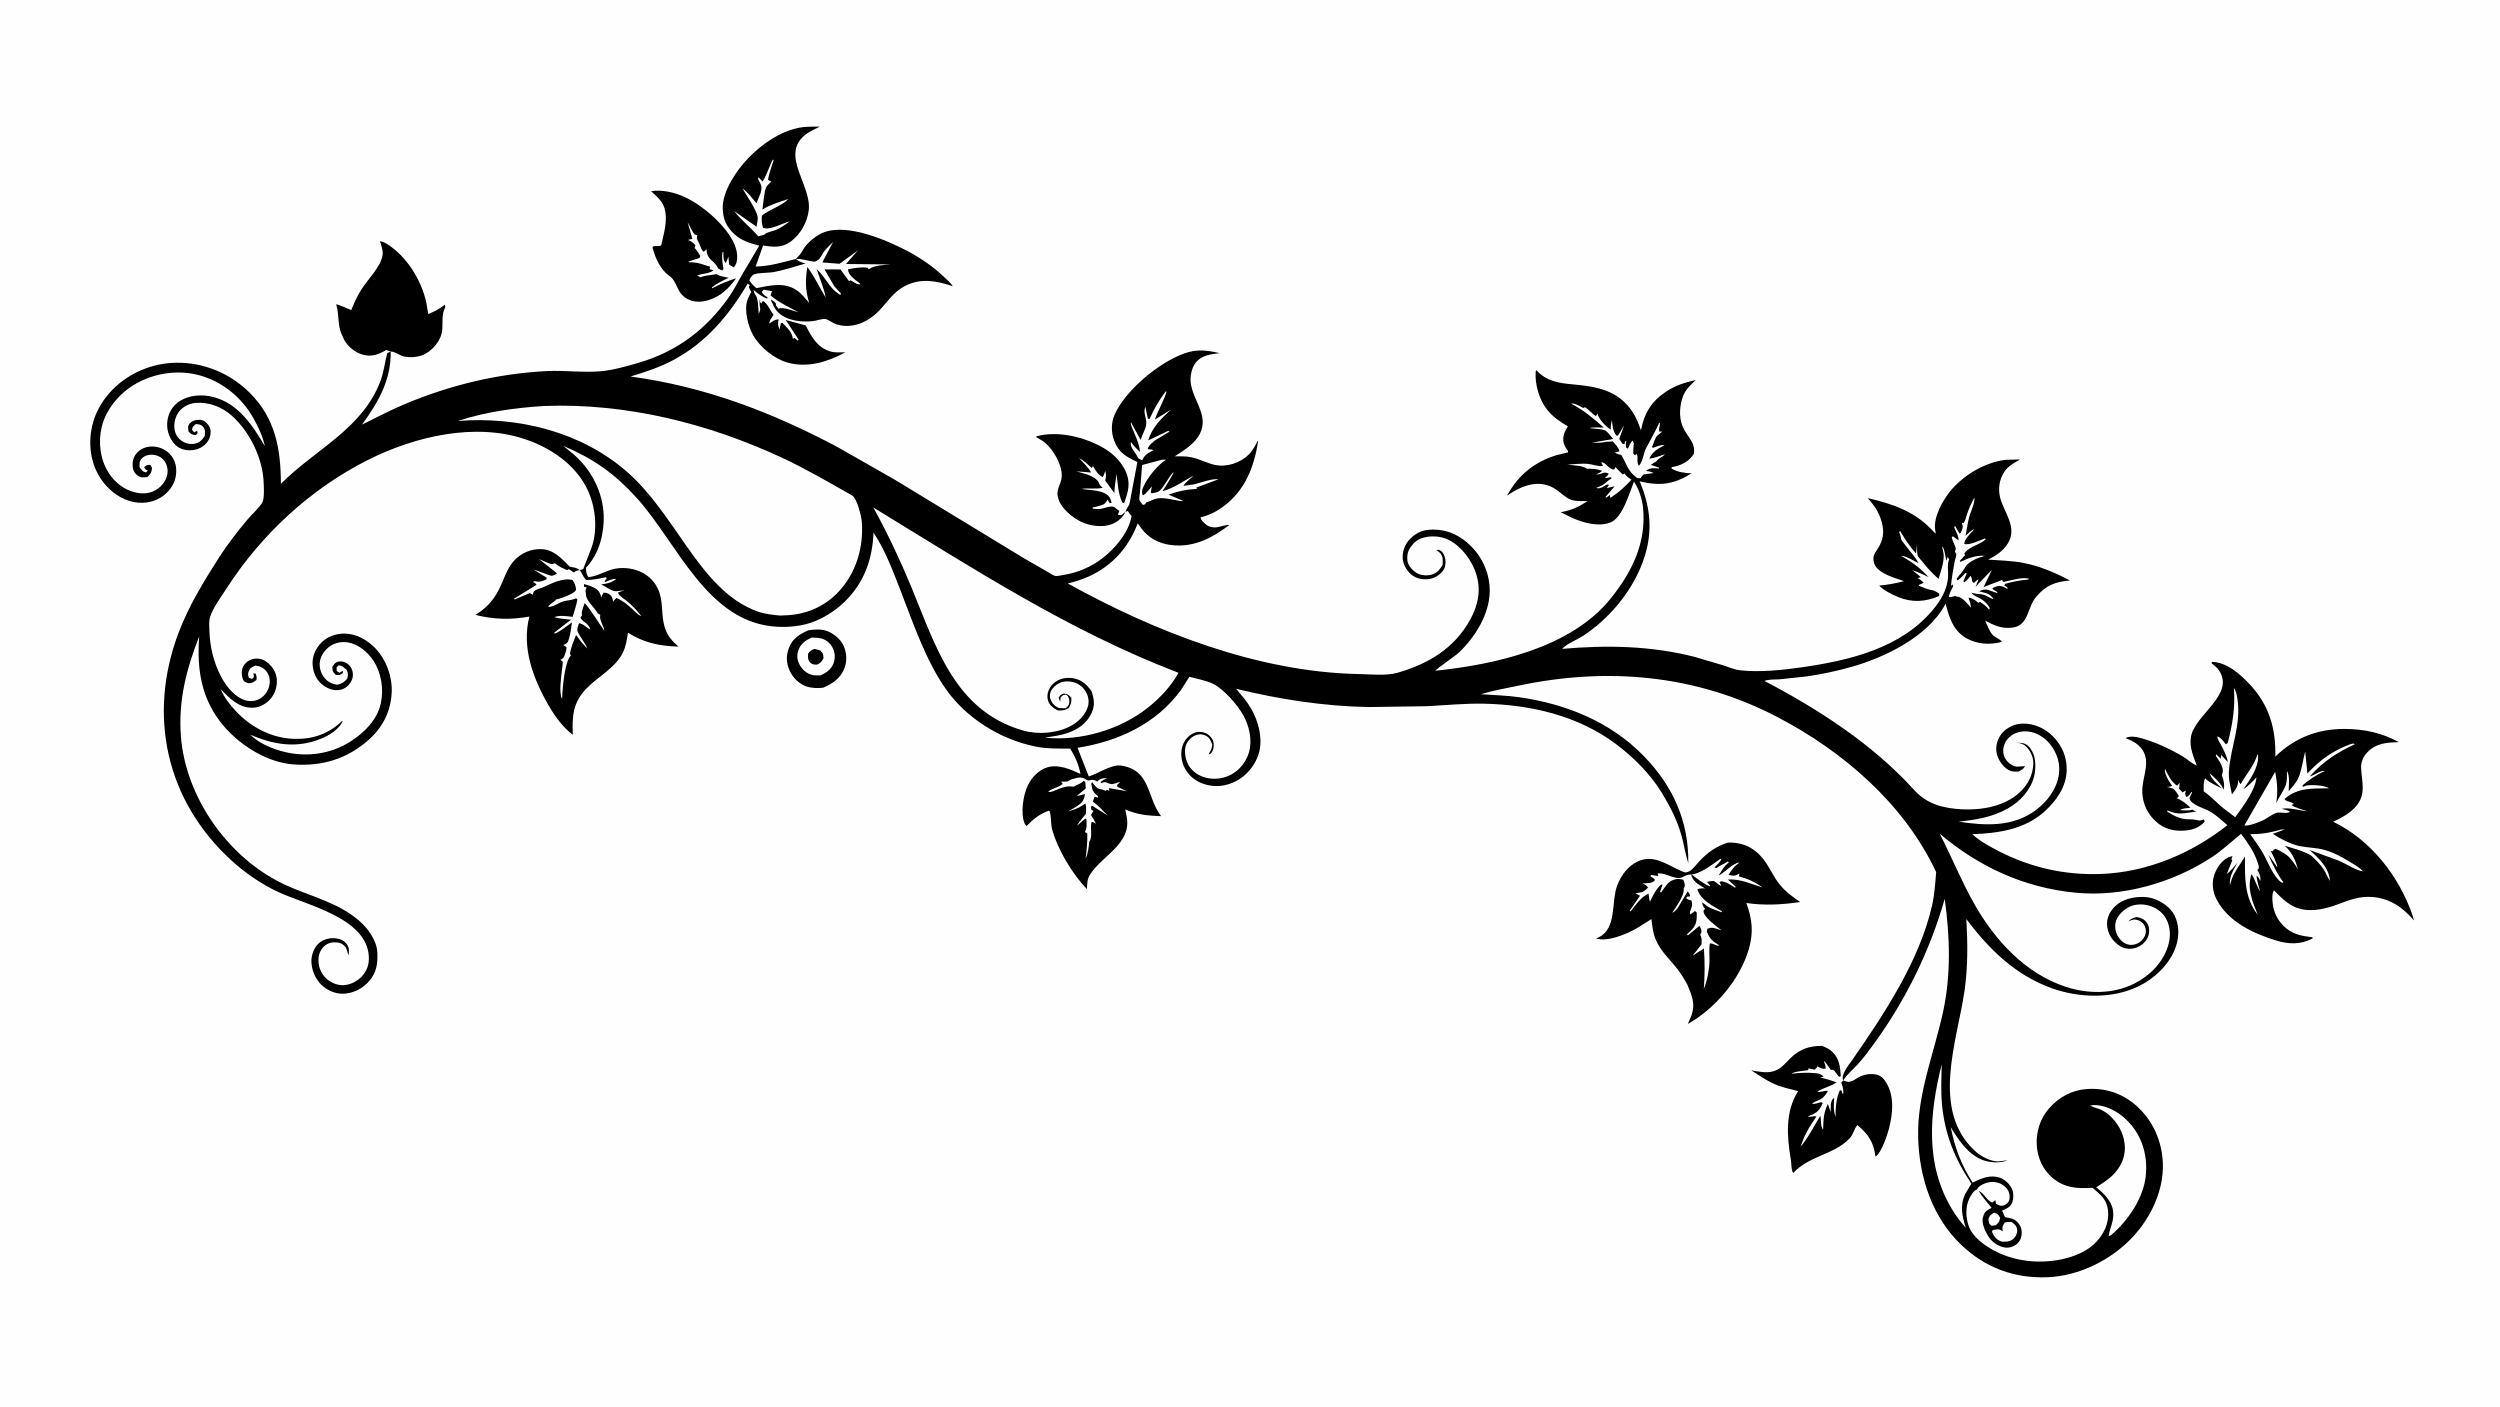 <svg version="1.1" xmlns="http://www.w3.org/2000/svg" style="display: block;" viewBox="0 0 2048 1152" width="1820" height="1024">
<path transform="translate(0,0)" fill="rgb(254,254,254)" d="M -0 -0 L 2048 0 L 2048 1152 L -0 1152 L -0 -0 z"/>
<path transform="translate(0,0)" fill="rgb(0,0,0)" d="M 662.149 516.231 C 667.081 515.423 672.599 515.024 677.381 516.753 C 682.946 518.765 688.631 523.449 691.087 528.887 C 693.682 534.635 694.047 541.533 691.705 547.42 C 688.442 555.621 682.047 559.967 674.212 563.26 C 669.883 563.797 664.426 563.569 660.31 562.084 C 654.534 560.001 649.522 555.024 646.991 549.478 C 643.911 542.728 643.803 536.916 646.515 530.021 C 649.291 522.963 655.456 519.099 662.149 516.231 z"/>
<path transform="translate(0,0)" fill="rgb(254,254,254)" d="M 664.846 522.147 C 667.665 522.197 670.961 522.301 673.655 523.144 C 677.311 524.288 680.431 527.254 682.124 530.648 C 684.193 534.797 684.409 539.202 682.704 543.531 C 680.784 548.406 676.778 551.035 672.23 553.15 C 669.857 553.176 667.261 553.286 664.954 552.68 C 660.691 551.559 656.913 548.107 654.939 544.236 C 652.959 540.354 652.588 536.733 654.025 532.604 C 655.911 527.187 659.847 524.445 664.846 522.147 z"/>
<path transform="translate(0,0)" fill="rgb(0,0,0)" d="M 666.945 531.5 C 668.677 531.563 670.374 532.257 672.026 532.775 C 674.348 535.387 674.45 535.519 674.641 539 C 672.935 542.126 672.596 542.575 669.5 544.303 C 667.109 544.31 665.457 544.408 663.635 542.5 C 661.583 540.35 661.922 538.217 661.957 535.5 C 663.581 532.965 664.173 532.781 666.945 531.5 z"/>
<path transform="translate(0,0)" fill="rgb(0,0,0)" d="M 922.051 419.062 C 919.843 423.763 915.457 427.58 910.592 429.349 C 902.929 432.137 892.847 430.741 885.621 427.284 C 878.652 423.949 869.698 416.645 867.222 409.082 L 866.774 407.5 L 866.506 406.563 C 865.221 401.361 868.773 396.72 869.602 391.84 C 871.319 381.734 862.1 366.412 854 360.944 L 848.967 358.013 L 849 357.289 C 866.8 352.436 888.727 357.899 904.347 367.02 C 913.081 372.12 921.354 380.793 923.818 390.844 C 925.73 398.644 923.401 404.572 920.923 412 L 919.427 411.5 C 915.879 404.109 915.695 396.155 914.731 388.125 C 913.964 393.295 913.021 398.494 912.904 403.727 L 905.334 393.5 L 905.521 392.893 C 906.297 390.162 905.988 388.203 905.49 385.5 L 905.255 386.301 L 903.5 390.682 C 899.57 389.082 897.312 385.092 895.362 381.5 L 894.5 383.322 C 891.21 380.39 887.956 377.114 883.975 375.154 C 887.158 378.74 891.612 382.727 893.836 386.935 L 881.756 385.981 C 887.416 387.709 896.969 389.457 900.048 395 L 900.49 396.084 C 901.087 397.593 902.114 398.421 903.279 399.5 C 897.617 400.683 891.684 399.499 885.938 400.376 C 892.645 401.594 904.91 401.085 908.863 407.222 C 909.758 408.611 910.304 410.109 910.664 411.711 L 909 411.996 L 907.355 409.105 C 904.984 413.574 903.628 413.294 898.859 414.755 C 897.618 415.135 896.457 415.339 895.175 415.5 L 895.137 416.562 C 897.202 416.762 899.434 417.01 901.5 416.759 C 904.357 416.412 910.111 413.727 912.78 415.309 C 914.197 416.15 915.636 417.49 916.958 418.5 L 915.709 421.5 L 918.5 421.942 L 922.051 419.062 z"/>
<path transform="translate(0,0)" fill="rgb(0,0,0)" d="M 533.401 156.5 L 536.771 156.099 C 554.744 155.41 571.273 165.516 584.048 177.172 C 592.699 185.065 603.576 197.486 603.895 209.671 C 603.989 213.235 603.473 216.347 601 218.851 L 597.356 216.655 L 596.668 210 C 596.225 211.882 595.301 213.646 594.5 215.401 C 592.293 212.746 592.684 209.301 592.58 206 L 591.744 206.883 C 591.196 211.29 591.938 215.815 592.63 220.176 L 591.58 221.5 L 588.22 219.731 C 585.911 213.438 579.419 213.279 578.859 205.037 L 578.798 204.019 L 576.5 206.12 C 575.293 205.102 574.835 204.503 574.304 203.001 C 573.448 200.577 572.289 198.35 571.15 196.051 C 570.707 195.155 571.055 192.509 571.046 192.5 C 570.882 192.346 569.364 192.163 569.157 192 C 567.714 190.862 564.642 183.96 563.325 181.974 L 567.18 195.5 L 563.5 196.446 C 566.604 197.764 567.587 198.255 569.751 201 L 569.004 203 C 571.012 204.944 572.259 207.123 573.675 209.5 L 573.037 211.178 L 564.062 214.083 L 564.5 214.752 C 571.638 214.56 575.192 216.405 581.736 218.363 L 581.273 220.302 L 584.5 221.437 C 580.107 224.296 575.836 223.723 571.089 225.538 L 574 227.034 C 575.7 225.643 584.406 225.065 587.104 224.423 C 589.773 226.291 593.736 226.71 596.885 227.438 C 591.732 229.938 587.764 231.732 583.126 235.261 L 583.5 235.991 C 589.902 232.61 596.066 229.955 603.015 227.887 C 596.894 236.163 590.736 242.387 580.707 245.625 C 574.994 247.469 568.673 247.732 563.239 244.851 C 555.493 240.745 555.674 234.825 551.143 228.5 C 549.661 226.432 547.012 225.183 545.252 223.314 C 539.238 216.932 536.973 210.864 534.5 202.714 C 535.378 200.164 539.042 202.496 541.694 200.788 C 543.414 193.136 545.732 185.004 545.414 177.113 C 544.995 166.711 540.592 163.096 533.401 156.5 z"/>
<path transform="translate(0,0)" fill="rgb(0,0,0)" d="M 320.073 287.905 L 316.5 286.565 C 309.981 290.271 304.464 292.525 296.84 290.288 C 290.833 288.525 284.842 283.699 281.918 278.182 L 279.7 273.29 C 276.392 265.661 277.968 257.006 275.359 249.147 C 279.491 249.929 283.704 252.449 287.753 253.854 C 290.059 248.232 292.406 242.829 295.615 237.641 C 300.883 229.125 311.94 218.606 313.405 208.854 C 314.007 204.848 312.269 201.184 311.316 197.368 C 313.529 197.916 315.195 198.557 317.121 199.781 C 333.236 209.957 345.016 229.045 349.201 247.496 L 350.828 257.149 C 355.871 254.988 360.156 252.978 364.444 249.444 C 364.661 250.659 364.995 251.094 364.428 252.22 C 361.795 257.445 362.737 264.279 362.3 270 C 361.628 278.802 353.768 288.036 345.567 290.995 C 340.991 292.646 333.492 293.137 329 291.269 C 326.359 290.171 322.932 287.753 320.073 287.905 z"/>
<path transform="translate(0,0)" fill="rgb(0,0,0)" d="M 1510.06 884.905 C 1516.67 888.152 1518.69 883.87 1524.58 881.382 C 1528.47 879.743 1533.02 879.272 1537.18 880.144 C 1541.18 880.984 1543.55 883.972 1545.51 887.295 C 1551.98 898.252 1550.52 912.382 1547.52 924.15 C 1546.22 929.239 1541.25 944.503 1536.4 947.353 C 1534.81 935.502 1530.73 929.167 1521.52 921.5 C 1518.69 924.957 1518.34 929.232 1515 932.655 C 1501.96 946.021 1482.12 946.556 1469.08 960.706 L 1468.5 959.873 C 1467.43 957.634 1467.51 952.547 1467.05 949.81 C 1463.85 930.836 1462.25 910.628 1473.04 893.697 C 1466.48 892.044 1459.21 890.478 1453.06 887.671 C 1446.61 884.731 1440.53 880.457 1434.56 876.656 C 1439.91 877.657 1447.17 879.082 1452.48 877.523 L 1453.5 877.187 C 1459.08 875.461 1462.42 870.961 1466.45 866.976 C 1474.09 859.415 1482.1 856.562 1492.66 856.635 C 1495.58 857.843 1498.4 859.066 1500.76 861.225 C 1506.75 866.727 1507.53 873.859 1507.98 881.5 L 1506.5 881.958 L 1502.5 876.808 C 1501.5 876.004 1501 876.141 1499.84 876.269 L 1494.93 869.5 L 1494.17 869.5 C 1494.93 871.418 1495.9 873.243 1495.5 875.345 C 1492.95 875.673 1491.68 874.956 1489.51 873.79 L 1488.7 873.347 C 1488.31 874.859 1487.65 875.163 1486.5 876.178 L 1481.5 875.047 L 1481.36 876.5 C 1477.7 877.205 1470.35 877.353 1467.5 879.524 C 1473.84 878.624 1481.13 878.392 1487.5 879.03 C 1490.2 879.301 1492.03 879.714 1493.81 881.793 L 1491 882.642 C 1495.66 883.442 1500.03 884.961 1504.5 886.466 C 1499.51 890.068 1494.03 890.789 1488.9 894 C 1489.88 895.367 1495.03 893.037 1497.44 893.5 C 1495.87 896.37 1494.29 898.584 1491.47 900.345 C 1489.54 901.547 1485.49 902.397 1484.5 904.25 C 1487.17 904.164 1489.47 903.49 1492 902.736 L 1493.16 903.5 L 1492.78 904.361 C 1490.01 910.547 1487.33 912.024 1481.05 914.36 C 1483.39 915.464 1485.57 913.658 1488.03 914.5 C 1482.42 922.546 1478.05 929.669 1475.12 939.165 C 1481.17 932.158 1486.25 921.874 1491.2 913.958 C 1492.15 917.527 1491.09 922.469 1493.5 925.35 C 1493.76 917.407 1493.75 911.482 1497.41 904.22 L 1499.65 910.82 L 1499.85 904.5 C 1500.18 902.315 1500.77 900.328 1502.59 899.096 C 1502.19 904.636 1501.8 909.523 1503.68 914.832 C 1503.58 908.148 1504.21 899.055 1507.23 893.015 L 1508.5 893.13 L 1509.4 895.949 L 1510.13 895.5 C 1510.05 892.554 1509.72 890.335 1508.65 887.57 L 1508.35 886.813 L 1510.06 884.905 z"/>
<path transform="translate(0,0)" fill="rgb(0,0,0)" d="M 1415.52 690.117 C 1429.3 689.637 1439.36 695.619 1447.02 707.11 C 1450.72 712.652 1453.39 718.784 1457.56 724.021 C 1462.48 730.186 1468.31 734.449 1474.76 738.817 C 1459.48 740.967 1445.92 741.819 1430.54 739.585 C 1435.46 752.444 1436.56 763.753 1432.73 777.086 C 1425.57 802.038 1405.02 826.189 1382.68 838.673 L 1385.29 832.592 C 1389.26 822.614 1386.07 815.33 1382.16 806.209 C 1379.35 801.302 1376.45 796.422 1372.84 792.05 C 1366.72 784.617 1359.95 778.323 1356.19 769.201 C 1354.09 764.103 1353.57 758.235 1352.82 752.8 L 1340.08 760.759 C 1331.56 765.333 1317.06 771.601 1307.4 768.674 L 1309.86 767.612 C 1324.54 760.505 1319.86 738.596 1324.73 725.484 C 1327.87 717.032 1333.83 708.883 1342.28 705.248 C 1355.52 699.56 1366.6 709.017 1378 713.692 C 1380.31 714.637 1380.65 714.946 1383.02 714 C 1386.38 712.654 1389.42 708.264 1391.9 705.605 C 1398.85 698.163 1405.7 693.222 1415.52 690.117 z"/>
<path transform="translate(0,0)" fill="rgb(254,254,254)" d="M 1409.28 703.5 L 1410.2 703.357 C 1409.63 705.775 1406.21 708.577 1404.5 710.409 L 1406 711.011 C 1409.33 708.588 1412.12 707.856 1415.48 705.5 L 1416.26 706.5 C 1412.53 709.045 1410.25 713.38 1407.85 717.126 C 1412.59 714.902 1420.02 706.5 1424.83 706.5 C 1420.72 709.652 1418.69 712.124 1416.08 716.5 C 1420.48 717.544 1421.06 717.634 1425 715.413 C 1424.74 716.284 1424.6 716.912 1424.5 717.794 C 1431.9 719.814 1437.65 722.285 1443.81 726.88 C 1434.92 724.113 1424.91 719.492 1415.5 720.425 L 1421.8 726.136 L 1421.5 727.135 C 1418.65 725.362 1415.64 723.203 1412.4 722.268 C 1410.49 721.716 1410.27 721.555 1408.56 722.5 L 1410.13 725.5 C 1407.73 725.131 1405.33 721.762 1403.5 721.576 C 1402.18 721.442 1399.72 722.119 1398.33 722.318 L 1400.89 725.178 L 1400.5 725.922 C 1394.89 723.572 1390.08 719.448 1385.24 715.826 C 1386.69 722.049 1390.91 724.052 1395.96 727.167 L 1396.84 727.705 C 1394.43 727.545 1392.74 727.502 1390.44 728.317 C 1393.29 737.316 1402.89 741.911 1410.5 746.291 L 1410.5 747.249 C 1407.05 745.951 1403.26 744.764 1400 743.057 C 1397.91 741.959 1396.52 740.23 1394.3 739.17 C 1394.7 741.151 1395.13 742.332 1396.45 743.895 C 1397.33 744.946 1395.43 745.015 1395.52 746.35 C 1395.88 751.617 1406.19 758.519 1410.3 762.03 C 1406.04 760.816 1402.82 758.749 1398.72 760.705 L 1398.2 763 C 1400.71 769.085 1402.83 770.915 1408.5 774.307 C 1406.13 775.381 1403.6 772.215 1400.67 772.79 C 1399.91 777.741 1400.52 782.331 1400.41 787.261 C 1400.24 794.58 1398.5 803.259 1395.78 809.983 C 1396.56 798.721 1396.7 788.125 1395.81 776.839 L 1386.63 782.707 L 1393.87 773.5 C 1393.99 770.146 1394.34 768.538 1392.81 765.5 L 1393.89 763.5 C 1393.54 761.171 1393.61 760.227 1392.1 758.365 L 1383 765.9 L 1381.69 765.5 L 1385.31 762.146 C 1390 757.349 1390.05 753.737 1389.98 747.5 L 1388.5 746.095 C 1387.25 747.327 1386.03 748.106 1384.5 748.965 C 1384.31 748.099 1384.22 747.424 1384.52 746.566 C 1385.8 742.968 1386.82 741.374 1385.57 737.5 C 1384.02 737.161 1382.85 736.881 1381.5 735.987 L 1381.75 734.5 L 1384.5 734.145 C 1384.25 732.135 1383.87 731.577 1382.5 730.087 L 1375.11 742.5 C 1373.85 744.302 1372.05 747.086 1369.89 747.5 C 1372.72 743.396 1379.68 733.674 1379.32 728.494 L 1379.19 727.868 C 1379.52 727.335 1379.67 727.154 1379.88 726.5 C 1380.63 724.202 1379.79 722.599 1378.87 720.5 L 1378.09 720.349 L 1377 720.155 C 1375.7 719.893 1374.9 719.707 1373.57 719.934 C 1366.49 721.135 1364.76 725.715 1360.79 730.995 L 1359.93 730.5 L 1361.91 724.5 L 1360.6 724.564 C 1356.06 729.044 1354.48 732.982 1351.64 738.5 C 1350.96 736.408 1350.79 734.1 1350.5 731.923 C 1344.18 734.735 1339.93 741.165 1335.82 746.5 L 1334.96 746 L 1343.5 733.707 L 1339.73 731.5 C 1345.27 730.839 1346.21 730.992 1350.11 727 C 1348.69 724.895 1347.74 724.623 1345.51 723.5 C 1348.58 723.395 1352.33 723.69 1354.92 721.816 C 1355.57 721.343 1355.4 720.753 1355.5 719.999 L 1352.01 717.655 L 1352.5 716.554 L 1358.5 717.537 L 1357.89 715.5 C 1362.8 714.306 1370.38 719.585 1375.93 719.089 C 1378.58 718.852 1380.93 716.383 1384.12 716.352 C 1392.61 716.271 1402.5 708.085 1409.28 703.5 z"/>
<path transform="translate(0,0)" fill="rgb(0,0,0)" d="M 320.073 287.905 C 320.378 311.415 309.879 329.334 296.572 347.709 C 308.495 341.85 320.217 335.618 332.496 330.523 C 369.576 315.136 408.005 305.852 448.133 303.839 C 462.773 303.105 478.165 305.303 492.498 303.959 C 502.412 303.029 513.915 299.785 523.5 296.953 C 554.681 287.739 578.324 269.814 597.035 243.421 C 601.403 237.261 604.452 230.683 608.279 224.257 L 621.974 201.121 C 614.421 199.201 607.152 196.906 601.353 191.454 C 594.943 185.428 592.306 179.333 592.061 170.531 C 591.675 156.632 603.582 139.051 613.012 129.367 C 624.119 117.962 638.513 107.76 654.403 104.536 C 659.874 103.426 666.006 103.653 671.585 103.569 C 667.673 105.703 663.114 107.506 659.648 110.29 C 638.721 127.097 665.253 151.679 662.484 172.44 C 661.179 182.226 655.733 191.902 647.697 197.776 C 640.42 203.095 633.533 202.24 625.125 201.009 L 619.018 218.199 C 630.465 218.003 640.965 214.775 651.949 211.979 C 653.92 209.918 656.058 207.933 657.35 205.359 C 660.575 198.933 669.173 192.043 675.906 189.798 C 695.044 183.416 725.215 196.076 742.286 204.952 C 753.445 210.755 764.098 217.837 773.155 226.591 C 775.446 228.805 778.898 231.492 780.435 234.261 C 766.873 229.865 754.524 227.364 741.223 234.209 C 731.999 238.956 727.012 247.231 720.093 254.423 C 711.091 263.779 698.104 269.633 685.189 265.55 C 682.493 264.698 678.199 261.367 675.871 261.133 C 673.527 260.898 668.825 262.563 666.238 262.884 C 654.964 264.286 638.904 261.921 633.682 250.385 L 633.234 249 L 632.722 248.275 C 632.015 247.23 631.825 246.318 631.5 245.108 C 633.125 246.19 634.734 247.072 635.776 248.778 L 635.5 249.827 L 637.652 252.743 C 641.86 251.042 649.559 254.573 654.166 255.667 C 647.319 251.881 639.615 248.53 633.5 243.668 L 631.284 241.9 C 631.605 240.599 631.839 239.615 632.5 238.425 L 625.5 237.174 L 624.037 239 C 625.247 241.433 626.658 242.046 628.83 243.5 L 628.374 244.5 C 624.806 242.85 622.123 241.487 619.195 238.847 L 617.251 237.246 C 617.679 239.145 617.962 240.397 619.172 241.94 C 621.247 244.587 621.083 253.393 621.6 257 C 622 255.805 623.077 253.556 622.774 252.414 C 622.042 249.647 622.195 247.198 622.37 244.389 C 622.585 245.798 622.438 247.643 623.599 248.5 L 625 246.366 C 628.892 248.497 630.767 254.205 633.705 257.684 C 632.455 259.71 630.188 262.473 630.194 264.883 L 632.261 263.537 C 634.241 262.2 635.473 261.535 637.879 261.5 C 637.03 265.39 637.283 266.257 638.595 269.837 L 639.666 264.713 L 640.845 264.241 C 644.281 267.757 649.083 272.194 649.5 277.368 L 651 276.741 L 653.5 278.933 L 654.148 278 L 643.687 262.006 L 659.941 266.426 C 664.704 275.412 669.348 284.352 679.775 287.624 C 684.045 288.964 688.104 288.499 692.496 288.421 C 678.168 296.395 661.333 301.496 645.018 296.847 C 634.009 293.709 622.246 284.068 616.761 274.035 C 612.84 266.862 609.525 254.15 612.182 246.034 C 612.977 243.605 614.25 241.247 615.458 239 L 615.116 238.406 C 614.352 237.061 613.68 235.979 613.5 234.408 L 614.368 233.5 L 612.5 232.212 C 597.378 257.843 578.743 280.192 552.186 294.483 C 540.739 300.643 528.895 304.559 516.517 308.298 C 577.408 316.532 632.106 337.425 686.105 366.086 L 733.736 393.249 L 838.623 457.059 L 858.162 468.321 C 859.701 469.178 863.029 471.501 864.648 471.707 C 866.384 471.928 869.674 471.06 871.501 470.784 C 882.566 469.111 893.79 464.284 902.687 457.515 C 913.235 449.49 924.931 435.898 927 422.5 L 926.574 422.127 C 925.447 421.067 924.686 419.848 923.974 418.488 L 922.051 419.062 C 922.839 416.705 923.411 415.868 924.629 414 C 925.663 412.413 926.163 407.772 926.562 405.857 L 931.755 378.307 C 922.893 374.305 916.565 370.747 912.876 361.194 C 910.116 354.047 910.085 346.047 913.29 339.068 C 922.41 319.21 949.278 296.965 969.949 289.476 C 980.383 285.696 988.466 286.726 999.06 289.137 C 991.751 290.089 984.242 290.824 979.407 297.132 C 975.938 301.658 974.657 308.973 975.576 314.486 C 978.099 329.623 992.023 342.267 981.199 358.125 C 976.723 364.683 968.896 369.429 962.398 373.659 C 966.927 373.698 971.917 373.519 976.343 374.51 C 982.729 375.941 988.664 379.221 995.016 380.662 C 1004.75 382.869 1016.05 379.089 1023.07 372.144 C 1026.15 369.102 1028.36 364.804 1030.32 360.98 L 1030.68 361.06 C 1027.47 382.179 1019.98 401.7 1002.11 414.837 C 996.451 419.001 990.367 422.113 983.5 423.645 C 983.774 426.158 985.999 427.904 987.926 429.5 C 990.43 431.574 993.439 432.185 996.612 431.83 C 998.61 431.606 1005.67 429.374 1007.04 429.953 C 992.732 440.824 977.422 448.787 958.825 446.282 C 949.201 444.986 941.071 440.722 935.185 432.952 L 932.018 428.592 C 924.613 448.22 911.221 463.348 892.08 472.023 C 886.58 474.515 880.594 476.432 874.723 477.824 C 946.065 517.381 1030.59 550.498 1113.14 552.04 C 1122.79 552.221 1135.49 553.627 1144.69 551.017 C 1169.95 543.847 1191.64 530.914 1204.49 507.277 C 1210.93 495.426 1213.41 483.377 1209.36 470.274 C 1205.93 459.197 1197.46 447.615 1187.01 442.257 C 1180.2 438.764 1171.32 438.367 1164.12 440.922 C 1159.94 442.407 1155.76 446.914 1153.96 450.888 C 1152.61 453.884 1152.38 458.228 1153.54 461.317 C 1154.9 464.939 1158.65 468.529 1162.17 470.063 C 1165.47 471.502 1170.56 471.542 1173.9 470.233 C 1177.65 468.766 1179.96 465.936 1181.79 462.5 C 1181.88 458.562 1182.48 456.376 1179.86 453.076 C 1179.07 452.073 1177.77 451.247 1176.74 450.5 C 1178.6 450.095 1178.87 450.097 1180.46 451.225 C 1182.6 452.746 1183.78 455.975 1184.05 458.5 C 1184.41 461.825 1184.09 464.928 1181.92 467.592 C 1178.78 471.431 1174.73 473.849 1169.77 474.316 C 1164.69 474.794 1159.68 473.658 1155.78 470.219 C 1151.97 466.849 1149.16 461.65 1149.05 456.5 C 1148.94 451 1151.13 445.43 1154.97 441.5 C 1160.69 435.642 1166.17 433.697 1174.22 433.697 C 1186.32 433.697 1196.56 438.769 1205.08 447.317 C 1214.9 457.163 1220.53 470.426 1220.37 484.316 C 1220.15 503.099 1208.5 521.566 1195.31 534.304 C 1192.38 537.133 1176.23 548.009 1175.89 549.34 C 1224.67 544.223 1286.53 530.747 1319.14 490.579 C 1336.63 469.034 1348.78 444.728 1346.03 416.26 C 1345.33 409.049 1342.72 400.438 1338.53 394.457 C 1334.76 403.626 1329.4 423.641 1319.55 427.736 C 1310.05 431.684 1297.44 428.284 1288.54 424.364 L 1278.48 419.447 C 1287.21 418.006 1293.06 415.209 1300.55 410.389 C 1296.44 410.317 1291 410.668 1287.13 409.3 C 1282.85 407.786 1279.07 403.903 1275.38 401.295 C 1261.64 391.557 1247.14 397.359 1234.63 405.78 C 1243.66 388.997 1257.1 378.229 1275.39 372.642 L 1284.5 370.484 C 1284.5 369.335 1284.68 369.392 1283.93 368.425 C 1281.3 365.035 1280.14 361.667 1280.81 357.359 C 1281.28 354.325 1282.87 351.69 1284.43 349.092 C 1271.83 341.995 1263.99 334.426 1259.87 320.188 C 1258.34 314.926 1257.65 309.463 1258.07 304 L 1258.63 303.169 C 1266.88 312.202 1276.89 313.693 1288.46 314.737 C 1308.38 316.534 1325.9 319.604 1337.71 337.776 C 1340.64 342.281 1342.44 347.408 1344.28 352.426 C 1346.87 338.564 1352.67 328.901 1364.5 320.919 C 1372.31 315.65 1380.06 313.274 1389.13 311.182 C 1385.08 315.135 1381.08 318.656 1378.91 324 C 1375.91 331.379 1375.26 341.335 1378.24 348.84 C 1381.53 357.148 1389.21 362.014 1387.6 371.644 C 1383.93 377.425 1378.46 380.616 1371.8 382.065 L 1369.33 382.5 L 1369.5 383.847 C 1374.79 386.766 1379.83 387.326 1385.79 387.641 C 1370.86 396.755 1360.17 398.15 1343.26 394.202 C 1353.23 417.995 1354.26 439.514 1344.45 463.593 C 1335.13 486.488 1317.5 507.157 1296.92 520.714 C 1292.03 523.934 1283.35 527.188 1279.72 531.412 C 1316.45 528.203 1352.03 528.85 1387.96 537.888 L 1411.28 544.782 C 1415.81 546.261 1420.88 548.465 1425.57 548.981 C 1441.75 550.76 1460.77 548.737 1476.75 546.417 C 1515.18 540.839 1557.03 530.916 1583.22 499.692 C 1589.94 491.686 1595.27 482.774 1595.88 472.133 C 1596.1 468.343 1594.93 461.321 1596.76 458.169 L 1595.58 456 L 1594.5 459.22 C 1593.65 456.038 1593.08 449.709 1591.12 447.282 C 1591.06 449.698 1592.07 451.656 1592.24 454 C 1592.68 459.908 1589.88 468.46 1588.02 474.107 C 1582.87 469.341 1578.65 464.997 1574.37 459.455 C 1573.56 458.412 1571.42 456.231 1571.04 455.128 C 1570.23 452.811 1570.59 448.099 1570.42 445.5 L 1569.66 453.344 C 1564.42 447.404 1560.48 441.536 1556.5 434.705 L 1555.84 436 C 1556.92 438.374 1557.07 439.544 1557.5 441.782 C 1557.65 442.58 1559.81 445.084 1560.4 445.92 C 1564.08 451.12 1568.77 455.461 1571.63 461.185 C 1568.01 459.505 1561.14 454.982 1557.4 455.225 C 1566.35 460.218 1573 465.112 1579.91 472.66 C 1575.62 470.695 1571.24 468.329 1566.71 467.018 L 1573.5 472.582 L 1570.97 473.5 L 1571.52 473.819 C 1573.13 474.776 1574.4 475.715 1575.76 477 C 1574.63 478.104 1573.43 478.407 1571.97 478.955 L 1572 479.712 C 1575.38 481 1579.2 482.87 1582.76 483.329 C 1584.96 483.611 1586.89 485.1 1588.71 486.28 L 1588.5 488.108 C 1577.21 492.985 1566.47 493.651 1554.86 488.939 C 1550.7 487.251 1542.18 483.043 1539.48 479.556 C 1546.52 478.931 1552.98 477.736 1559.8 475.931 C 1552.43 473.364 1539.33 469.97 1535.73 462.408 C 1534.58 460.003 1534.26 456.727 1535.36 454.264 C 1536.57 451.535 1538.55 449.15 1539.92 446.496 C 1543.73 439.133 1543.24 432.36 1540.6 424.632 C 1538.34 417.992 1534.67 413.142 1530.11 407.911 C 1551.38 412.841 1569.69 419.275 1584.47 435.911 C 1585.15 436.678 1584.85 436.419 1585.81 436.884 L 1585.62 435.973 L 1585.4 434.5 L 1585.25 433.592 C 1583.89 423.631 1591.05 410.573 1597.12 402.874 C 1607.68 389.467 1625.94 378.609 1642.86 376.548 L 1654.79 376.23 C 1650.15 379.068 1644.76 381.744 1641.86 386.5 L 1641.47 387.126 C 1637.77 393.218 1636.8 400.19 1638.43 407.132 C 1641.27 419.256 1653.09 431.742 1644.88 444.949 C 1640.84 451.439 1635.3 454.919 1628.69 458.301 C 1638.08 458.969 1648.01 459.173 1657.25 460.93 C 1671.07 463.557 1683.3 468.93 1695.73 475.356 C 1683.61 476.505 1676.16 479.158 1667.93 488.863 C 1660.51 497.614 1662.11 512.51 1648.25 514.046 C 1639.69 514.995 1633.64 512.253 1626.27 508.297 C 1627.99 512.139 1629.84 517.522 1632.86 520.461 C 1634.15 521.714 1640.1 524.508 1639.99 525.67 C 1630.11 528.313 1619.46 527.735 1610.5 522.483 C 1600.03 516.349 1596.63 505.405 1593.85 494.391 L 1593.35 495.331 C 1579.1 521.52 1543.87 538.569 1516.4 546.258 C 1504.51 549.587 1492.16 552.259 1479.94 554.004 L 1457.68 556.361 C 1454.08 556.621 1448.74 556.245 1445.45 557.684 C 1489.89 580.988 1534.07 609.487 1568.06 647.007 C 1578.8 658.863 1592.43 662.128 1607.72 662.868 C 1623.76 663.645 1642.38 660.258 1654.48 649.026 C 1661.28 642.72 1665.54 634.537 1665.69 625.183 C 1665.77 620.207 1663.46 615.058 1659.94 611.575 C 1657.02 608.694 1653.99 608.387 1650.12 608.413 C 1655.07 608.417 1658.49 607.801 1662.21 611.635 C 1663.32 612.777 1664.01 614.193 1664.83 615.531 C 1667.94 620.579 1667.79 630.137 1666.36 635.779 C 1663.44 647.263 1654.94 656.421 1644.81 662.156 C 1632.29 669.239 1618.6 671.524 1604.5 672.945 C 1626.22 676.294 1648.82 677.512 1667.52 663.676 C 1677.29 656.446 1685.16 645.98 1686.73 633.691 C 1687.85 624.98 1684.96 616.562 1679.59 609.711 C 1675.21 604.121 1668.46 599.771 1661.28 599.096 C 1655.92 598.592 1650.51 599.846 1646.42 603.447 C 1643.13 606.343 1641.24 610.107 1641.06 614.5 C 1640.93 618.054 1642.2 621.309 1644.67 623.861 C 1646.81 626.071 1649.76 627.892 1652.91 627.906 L 1658.16 627.555 L 1658.94 627.5 C 1657.67 629.995 1655.88 630.697 1653.5 631.918 C 1648.72 632.191 1646.12 631.741 1642.49 628.508 C 1638.61 625.046 1635.63 619.606 1635.34 614.342 C 1635.04 609.024 1637.14 603.57 1640.77 599.698 C 1644.84 595.361 1651.25 592.662 1657.17 592.614 C 1666.6 592.537 1675.41 596.592 1681.95 603.275 C 1689.45 610.922 1693.35 620.43 1693.02 631.134 C 1692.61 644.453 1684.67 655.683 1675.17 664.385 C 1658.84 679.336 1636.96 682.463 1615.75 683.248 C 1622.03 689.125 1630.51 693.617 1638.14 697.507 C 1663.95 710.67 1691.48 716.782 1720.42 715.837 C 1758.47 714.594 1795.1 699.241 1824.72 675.83 C 1820.47 672.247 1816.19 668.286 1811.55 665.232 C 1807.03 662.257 1794.22 659.353 1793.62 653.5 L 1795.81 649 L 1795.29 648.5 C 1794.15 650.049 1793.05 652.327 1791.18 652.781 C 1789.62 650.481 1790.14 650.027 1790.59 647.376 L 1788 648.971 L 1785.11 646 L 1785.64 641.228 L 1783.38 643.5 C 1778.45 639.97 1776.2 634.848 1773.5 629.586 C 1772.9 633.979 1776.81 639.949 1779.39 643.5 C 1777.75 644.505 1776.94 644.404 1775.05 644.5 L 1775.71 644.648 L 1778.52 645.399 L 1779.23 645.592 C 1781.8 646.425 1783.51 649.832 1784.92 652 C 1784.23 652.98 1784.13 653.137 1783 653.688 L 1783.47 653.849 C 1787.36 655.307 1791.38 658.656 1794.4 661.5 C 1791.81 662.088 1787.7 661.773 1786 663.586 C 1788.59 663.625 1793.87 664.269 1796 663.021 L 1796.9 663.667 C 1797.85 664.337 1798.5 664.54 1799.68 664.649 L 1799.18 664.701 C 1789.57 665.774 1784.87 668.035 1775.5 663.716 L 1775.5 664.817 C 1780.85 668.22 1786.54 671.156 1793.03 671.029 C 1796.56 670.96 1798.81 671.459 1802 672.075 C 1802.54 672.18 1805.24 671.128 1805.5 671.301 C 1805.75 671.464 1805.68 671.867 1805.77 672.151 L 1806.03 673 C 1801.72 677.959 1795.66 679.909 1789.3 680.304 C 1780.69 680.839 1773 678.982 1766.45 673.125 C 1759.32 666.757 1755.48 658.796 1754.98 649.265 C 1754.26 635.723 1764.34 621.633 1751.7 610.283 C 1748.67 607.561 1744.94 606.024 1741.21 604.5 C 1745.2 602.288 1751.1 603.678 1755.42 604.935 C 1766.53 608.165 1778.43 613.739 1788.35 619.674 C 1791.92 621.808 1795.84 625.539 1799.58 627.018 C 1796.9 619.61 1793.47 612.016 1794.77 604 L 1794.87 603.344 C 1797.75 585.644 1831.24 568.873 1817.76 548.973 C 1816.21 546.693 1813.79 544.887 1811.67 543.168 L 1812 542.044 C 1824.35 542.417 1835.06 552.031 1843.12 560.622 C 1858.99 577.547 1864.48 596.946 1863.95 619.673 C 1879.83 604.151 1899.04 596.806 1921.2 596.998 C 1936.92 597.134 1951.22 600.181 1965.07 607.801 C 1955.08 608.193 1946.52 608.515 1939.21 616.28 C 1936.07 619.605 1934.04 624.131 1934.21 628.754 C 1934.63 640.131 1938.66 650.436 1930.06 660.372 C 1925.1 666.11 1918.15 669.844 1911.38 673.03 C 1942.14 687.971 1965.19 717.417 1976.26 749.465 L 1977.55 753.934 C 1968.44 743.263 1957.9 735.816 1943.41 734.67 C 1932.96 733.843 1924.69 737.122 1915.14 740.715 C 1903.84 744.961 1889.74 748.096 1878.35 742.118 C 1872.39 738.989 1867.56 734.07 1862.91 729.283 C 1861.04 731.534 1861.47 736.782 1861.77 739.689 C 1862.64 748.111 1866.58 755.291 1873.19 760.58 C 1879.34 765.503 1886.2 766.697 1893.81 767.607 C 1894.65 767.708 1894.29 767.494 1894.5 768.656 C 1884.47 773.911 1874.58 773.451 1863.98 770.15 C 1845.32 764.338 1825.13 754.735 1815.78 736.565 C 1812.64 730.468 1811.71 723.166 1813.93 716.585 C 1815.83 710.948 1819.97 704.703 1825.55 702.189 C 1826.75 701.649 1827.7 701.406 1829 701.274 L 1828.5 702.177 L 1828.01 703.623 L 1828.66 704.886 L 1828.39 705.414 L 1824.11 715.981 C 1827.43 713.437 1830.26 709.621 1833.05 706.478 C 1829.69 712.544 1826.08 717.71 1826.77 725 L 1827.83 721.326 C 1829.69 714.858 1835.53 707.361 1839.11 701.558 C 1838.95 718.25 1838.5 735.381 1849.54 749.172 C 1845.27 738.776 1840.38 727.177 1844.5 715.913 C 1847.32 720.343 1848.51 725.475 1851.47 730.07 C 1850.18 725.812 1849.06 721.749 1848.5 717.327 C 1850.28 718.296 1850.77 719.937 1851.7 721.689 C 1852.04 717.732 1851.15 715.857 1849.17 712.5 L 1850 711.757 C 1851.15 710.382 1849.84 707.616 1849.34 706.071 C 1846.56 697.448 1841.23 690.102 1835.89 682.906 C 1827.93 689.443 1819.93 696.895 1811.31 702.499 C 1779.34 723.272 1738.46 734.852 1700.38 731.17 C 1658.29 727.101 1621.22 710.077 1589.05 682.858 C 1598.79 701.859 1606.96 722.111 1617.48 740.618 C 1634.34 770.252 1659.4 797.625 1692.6 808.367 C 1710.75 814.239 1731.48 814.277 1748.7 805.467 C 1761.2 799.067 1771.67 788.609 1775.98 775 C 1778.35 767.533 1778.27 759.486 1774.49 752.525 C 1771.53 747.073 1766.21 743.304 1760.27 741.678 C 1754.51 740.098 1748 740.48 1742.82 743.586 C 1738.78 746.002 1734.51 750.167 1733.3 754.862 C 1732.26 758.847 1732.84 763.349 1734.99 766.86 C 1736.98 770.116 1739.84 772.893 1743.7 773.684 C 1746.85 774.333 1749.98 773.617 1752.62 771.816 C 1755.12 770.115 1757.09 767.504 1757.72 764.514 C 1758.29 761.829 1757.58 758.933 1755.93 756.751 C 1754.48 754.832 1751.98 753.513 1749.61 753.195 C 1747.37 752.895 1745.39 753.847 1743.41 754.775 C 1745.71 752.395 1746.94 752.083 1750 751.119 C 1753.54 751.562 1756.09 752.463 1758.4 755.381 C 1760.41 757.917 1760.98 761.576 1760.41 764.7 C 1759.66 768.738 1757.01 772.204 1753.6 774.408 C 1749.72 776.919 1745.35 777.693 1740.83 776.656 C 1736.27 775.61 1731.49 771.173 1729.1 767.251 C 1726.45 762.893 1725.31 757.046 1726.67 752.085 C 1728.25 746.347 1732.6 741.443 1737.74 738.562 C 1744.57 734.726 1755.92 733.402 1763.48 735.822 C 1770.56 738.087 1777.92 742.94 1781.33 749.71 C 1785.35 757.675 1785.28 767.099 1782.44 775.418 C 1777.49 789.899 1764.86 801.641 1751.27 808.124 C 1729.94 818.299 1702.81 817.301 1680.83 809.421 C 1651.14 798.773 1629.35 777.497 1610.84 752.702 C 1611.91 772.531 1612.18 791.687 1609.35 811.434 C 1603.41 852.777 1580.96 909.944 1618.79 943.5 C 1623.17 947.377 1631.12 951.541 1637.1 951.257 L 1644.68 950.39 C 1638.58 952.94 1629.53 952.391 1623.5 949.858 C 1611.68 944.893 1604.48 933.692 1598.03 923.262 C 1601.46 940.28 1606.54 953.948 1615.99 968.629 C 1623.11 965.19 1630.57 961.84 1638.6 964.754 C 1642.63 966.214 1646.77 970.239 1648.38 974.217 C 1649.64 977.345 1649.61 982.451 1648.15 985.5 C 1646.48 989.004 1643.49 990.097 1640.11 991.5 L 1642.5 996.894 L 1643.47 997.112 L 1644.16 997.279 L 1646.04 997.645 C 1649.73 998.29 1652 999.803 1654.19 1002.86 C 1656.07 1005.48 1656.47 1008.96 1656.03 1012.11 C 1655.65 1014.89 1653.89 1017.83 1651.58 1019.46 C 1648.68 1021.49 1645.25 1022.4 1641.75 1021.7 C 1636.64 1020.68 1631.81 1017.34 1629.02 1012.95 C 1626.39 1008.81 1623.13 1002.12 1624.39 997.164 C 1625.3 993.609 1626.53 992.013 1629.75 990.273 L 1631.57 989.346 C 1628 984.81 1623.87 980.485 1620.96 975.5 C 1625.15 976.848 1627.24 983.149 1632 984.999 C 1632.93 984.367 1633.86 983.795 1634.66 983 L 1635.1 986 C 1637.39 987.174 1638.83 988.163 1641.5 987.287 C 1643.47 986.642 1644.98 985.381 1645.76 983.483 C 1646.71 981.214 1646.39 977.976 1645.36 975.786 C 1643.81 972.502 1640.71 970.069 1637.3 968.929 C 1632.83 967.439 1628.02 968.098 1623.9 970.277 C 1622.02 971.273 1620.42 972.326 1619.5 974.302 C 1616.75 975.196 1614.62 978.977 1613.34 981.561 C 1609.97 988.319 1610.28 997.215 1612.75 1004.17 C 1616.4 1014.4 1628.35 1022.1 1637.91 1026.47 C 1656.8 1035.09 1680.9 1035.54 1700.25 1028.15 C 1710.94 1024.07 1719.8 1017.11 1724.5 1006.49 C 1727.28 1000.21 1728.04 992.254 1725.51 985.751 C 1723.41 980.369 1718.39 976.507 1714.11 972.884 C 1701.92 973.781 1691.07 973.034 1681.28 964.656 C 1673.57 958.059 1669.27 948.567 1668.55 938.551 C 1667.75 927.514 1671.19 916.369 1678.47 907.984 C 1686.63 898.582 1697.46 892.714 1710 891.965 C 1725.31 891.05 1739.19 895.751 1750.61 906.13 C 1763.92 918.228 1771.14 934.957 1771.8 952.871 C 1772.61 974.915 1762.09 997.1 1747.28 1013.04 C 1729.58 1032.11 1702.89 1045.33 1676.79 1046.2 C 1650 1047.09 1626.53 1038.44 1607.01 1020 C 1582.9 997.227 1572.25 964.41 1571.36 931.939 C 1570.37 896.25 1584.36 862.958 1591.77 828.691 C 1598.41 798.021 1597.38 767.053 1593.11 736.201 C 1580.99 778.727 1561.4 818.612 1535.44 854.503 C 1531.18 860.397 1526.85 866.24 1521.97 871.645 C 1518.35 875.663 1512.63 880.257 1510.06 884.905 C 1507.55 880.624 1514.66 872.063 1517.41 868.113 C 1543.51 830.637 1572.38 786.915 1582.66 742.014 C 1584.75 732.857 1585.36 723.573 1586.1 714.235 C 1559.87 658.374 1509.96 615.385 1455.89 587.179 C 1389.29 552.443 1316.64 546.119 1243.73 561.599 C 1233.6 563.749 1223.05 565.483 1213.18 568.568 C 1223.61 569.328 1234.13 569.521 1244.5 571.014 C 1282.93 576.551 1319.25 591.034 1346.68 619.304 C 1370.57 643.922 1383.53 672.693 1383.04 707.048 C 1380.59 699.379 1379.47 691.322 1377.25 683.567 C 1373.73 671.313 1367.89 660.074 1361.29 649.201 C 1352.05 633.982 1337.89 619.917 1323.72 609.314 C 1292.77 586.152 1253.98 577.161 1215.88 576.331 C 1200.37 575.993 1184.71 577.553 1169.23 578.375 L 1121.29 579.073 C 1084.72 578.455 1048.11 572.762 1012.63 564.111 C 1016.92 569.268 1021.5 574.426 1024.86 580.25 C 1030.96 590.829 1034.75 604.943 1031.24 617.047 C 1028.51 626.464 1021.24 635.29 1012.53 639.775 C 1004.04 644.143 995.014 645.056 986 642.05 C 978.915 639.687 973.409 634.979 970.128 628.261 C 967.621 623.127 966.839 615.976 968.824 610.562 C 970.486 606.029 973.589 602.311 978.046 600.362 C 981.26 598.956 984.803 599.144 987.996 600.561 C 990.487 601.668 993.201 604.609 993.936 607.295 C 994.522 609.436 994.401 613.148 993.28 615.099 C 992.298 616.808 992.085 617.388 990.209 617.872 C 990.581 616.722 990.351 617.215 990.946 616.204 C 992.236 614.014 992.84 612.536 993.061 610 C 992.125 606.945 990.811 603.926 987.71 602.5 C 984.548 601.046 982.016 601.103 978.87 602.413 C 975.861 603.667 972.9 606.856 971.708 609.903 C 969.853 614.642 970.916 620.948 973.012 625.442 C 975.35 630.454 980.445 634.479 985.608 636.281 C 993.021 638.867 1001.25 638.177 1008.23 634.58 C 1015.42 630.873 1020.9 623.919 1023.14 616.179 C 1026.07 606.042 1023.38 594.403 1018.3 585.426 C 1013.59 577.108 1002.55 564.47 993.909 560.122 C 988.258 557.278 980.458 555.984 974.316 554.307 L 967.696 564.744 C 947.322 592.897 916.154 607.174 882.721 612.453 L 891.925 635.942 C 899.597 633.614 910.448 625.91 918.167 627.004 C 942.968 630.518 939.307 653.112 951.169 668.472 C 940.021 667.97 932.095 667.434 921.818 662.948 L 923.043 669.249 C 926.933 690.775 903.503 700.589 893.585 715.362 L 893.164 716 C 890.537 719.902 890.603 723.701 890.452 728.287 C 878.225 715.485 866.391 695.862 861.771 678.758 C 860.76 675.013 861.235 666.344 859.5 663.848 C 851.75 666.602 846.575 670.677 841 676.543 C 840.311 675.913 839.897 675.556 839.5 674.697 C 835.757 666.592 838.217 651.437 841.777 643.734 C 844.88 637.019 850.789 630.571 858.111 628.425 C 867.161 625.771 877.089 630.083 885.138 633.92 C 883.743 626.249 880.751 619.663 876.702 613.087 C 867.069 613.125 857.593 613.319 848.105 611.39 C 819.436 605.563 791.578 588.22 774.763 564.234 C 758.357 540.832 748.158 510.508 737.807 483.875 C 731.522 467.703 725.244 450.665 715.574 436.167 C 715.204 446.599 713.282 457.39 709.352 467.097 C 701.763 485.839 686.488 500.916 667.886 508.649 C 658.206 512.672 647.316 513.796 636.906 513.299 C 579.307 510.548 554.912 444.379 521.379 407.529 C 503.326 387.69 486.15 375.59 461.453 365.142 L 471 372.995 C 484.791 385.463 493.889 403.295 494.543 422 C 495.06 436.789 490.829 453.323 480.595 464.332 L 479.968 465 C 480.243 467.827 480.141 470.424 482.136 472.627 C 490.591 471.91 497.925 465.987 506.948 465.309 C 523.548 464.061 538.243 472.902 541.384 489.913 C 542.944 498.36 542.057 507.105 545.081 515.281 C 547.4 521.55 550.858 525.227 555.839 529.574 C 540.105 529.042 527.961 526.593 514.418 518.179 C 513.553 524.02 512.726 529.668 510.001 535 C 503.645 547.439 489.322 554.405 479.909 564.401 C 469.085 575.897 468.712 586.909 469.223 601.811 C 461.398 595.836 455.144 587.452 450.17 579.008 C 437.136 556.877 426.98 530.699 433.67 504.941 C 418.164 507.697 404.758 507.394 389.501 503.592 C 399.918 497.082 405.883 489.726 410.749 478.473 C 413.718 471.606 416.399 463.918 421.755 458.5 C 427.313 452.877 434.62 449.709 442.509 449.683 C 453.281 449.647 459.77 457.057 466.797 464.148 C 469.705 464.58 472.1 464.857 474.577 466.607 L 475.064 466.972 L 477.796 465.976 L 484.712 448.179 C 489.894 433.27 487.852 414.527 481.052 400.5 C 471.225 380.228 451.116 366.739 430.228 359.683 C 388.968 345.746 339.749 357.441 301.91 376.392 C 254.454 400.16 213.952 437.716 185.348 482.27 C 180.971 489.089 174.383 497.789 172.042 505.5 C 170.999 508.936 171.437 513.074 171.55 516.636 C 171.977 530.088 175.115 543.123 181.569 554.991 C 185.649 562.493 192.624 571.256 201.253 573.61 C 205.335 574.724 209.679 574.23 213.29 571.992 C 217.303 569.505 219.733 565.653 220.681 561.082 C 221.417 557.529 220.861 553.48 218.729 550.485 C 216.373 547.174 213.467 545.679 209.5 545.145 C 206.824 546.005 205.63 546.379 204.145 549 C 202.925 551.155 203.038 552.954 203.891 555.11 L 206.5 556.035 L 208.046 554.5 L 207.587 551.5 L 209.327 551.626 C 210.267 554.019 210.457 554.493 210.022 557 C 208.936 557.734 207.73 558.628 206.5 559.087 C 203.665 560.145 202.402 559.279 199.932 558.025 C 198.946 556.437 198.371 554.892 198.141 553.041 C 197.729 549.727 198.346 546.589 200.509 543.959 C 202.873 541.087 205.856 539.635 209.579 539.416 C 213.612 539.178 216.904 540.611 219.886 543.264 C 224.069 546.987 226.567 551.608 226.8 557.264 C 227.036 563.016 224.925 568.812 221.041 573.032 C 217.564 576.81 211.968 579.642 206.765 579.655 C 195.361 579.683 188.191 571.968 180.818 564.48 C 183.45 571.039 188.592 577.49 193.412 582.622 C 205.793 595.803 222.85 604.653 241.098 605.137 C 256.419 605.544 269.115 601.085 280.269 590.5 L 280.684 591 C 276.855 597.864 270.11 602.095 262.985 605.003 C 242.984 613.164 224.266 609.963 205.026 601.747 C 212.293 608.948 223.621 613.594 233.5 615.937 C 251.603 620.229 270.958 617.502 286.766 607.522 C 298.249 600.273 308.988 589.727 311.969 576.013 C 314.454 564.577 312.472 551.305 306.117 541.402 C 301.621 534.396 293.89 527.746 285.5 526.201 C 280.256 525.235 274.702 526.235 270.282 529.28 C 266.209 532.087 262.789 536.789 262.068 541.739 C 261.4 546.32 262.646 551.087 265.472 554.759 C 268.32 558.459 271.934 560.271 276.5 560.777 C 280.327 559.821 281.956 558.751 284.5 555.743 C 285.274 552.758 285.197 551.319 283.932 548.5 L 280.999 546.212 C 279.903 545.197 278.924 545.188 277.5 544.85 L 275.731 546.5 L 275.849 549.5 L 278 551.027 L 280.871 549.402 L 280.908 551 C 278.619 553.123 278.265 552.761 275.084 552.724 C 272.38 549.869 272.322 549.918 272.258 546 C 273.873 543.831 274.62 542.273 277.5 541.818 C 280.594 541.329 283.414 542.402 285.683 544.414 C 287.764 546.259 288.906 549.114 289.071 551.848 C 289.286 555.416 287.892 558.486 285.501 561.085 C 283.093 563.701 279.85 565.117 276.307 565.243 C 271.263 565.422 266.445 562.991 262.813 559.614 C 258.41 555.518 256.171 549.386 256.046 543.424 C 255.91 536.905 258.762 530.892 263.282 526.297 C 268.202 521.297 275.408 518.791 282.33 518.902 C 292.186 519.06 301.172 524.202 307.793 531.278 C 316.703 540.802 321.519 554.414 320.861 567.456 C 320.085 582.861 313.412 595.805 301.971 605.955 C 284.4 621.541 264.042 627.681 240.757 626.107 C 219.38 624.662 197.588 611.095 183.788 595.189 C 165.085 573.632 161.087 548.835 163.19 521.17 C 152.718 547.91 146.031 573.612 148.168 602.643 C 151.886 653.142 187.12 702.812 232.729 724.298 C 253.795 734.222 276.53 738.672 294.556 754.419 C 301.587 760.56 308.604 770.411 309.107 780.056 C 309.585 789.242 308.406 796.901 302.084 803.928 C 296.654 809.963 289.178 813.729 281 813.923 C 274.628 814.074 267.905 811.071 263.359 806.728 C 258.263 801.859 255.055 794.06 255.104 787 C 255.139 782.018 257.228 776.279 260.881 772.823 C 264.225 769.659 269.391 768.134 273.924 768.442 C 277.966 768.716 281.21 769.803 283.84 772.996 C 286.365 776.06 285.909 778.855 285.581 782.5 C 284.449 780.323 284.449 777.471 282.871 775.526 C 281.203 773.471 279.133 772.252 276.5 771.939 C 272.509 771.465 268.912 772.105 265.81 774.775 C 262.962 777.226 261.241 780.941 260.963 784.65 C 260.517 790.604 262.253 796.075 266.341 800.5 C 269.84 804.287 275.319 806.865 280.5 806.931 C 286.166 807.004 292.217 804.079 296.09 800.07 C 300.514 795.489 302.415 790.154 302.165 783.834 C 300.877 751.357 250.134 741.276 226.903 730.101 C 213.603 723.703 200.874 715.031 189.968 705.101 C 135.956 655.926 120.598 585.842 146.457 517.729 C 154.523 496.482 167.136 475.752 179.386 456.62 C 186.407 445.654 194.56 435.208 202.928 425.244 C 206.438 421.064 212.237 416.063 214.883 411.475 C 216.782 408.183 216.147 397.676 215.921 393.764 C 214.807 374.445 204.273 353.114 189.786 340.291 C 181.776 333.202 171.135 329.116 160.421 329.899 C 155.426 330.264 150.152 332.735 146.977 336.68 C 143.699 340.752 142.314 346.029 142.934 351.186 C 143.396 355.031 145.257 358.351 148.379 360.669 C 151.643 363.092 155.543 364.076 159.54 363.322 C 163.576 362.561 165.59 360.242 167.73 357 C 167.938 354.261 168.391 352.027 166.5 349.694 C 164.759 347.548 162.998 347.45 160.5 347.232 C 158.196 349.109 157.783 349.126 157.264 352 L 159 353.948 L 161.5 352.792 L 161.907 354.5 L 160.5 356.255 C 157.092 355.906 156.949 355.847 154.5 353.452 C 154.155 350.825 153.459 348.85 155.5 346.703 C 157.758 344.327 160.811 343.58 164 343.78 C 166.869 343.959 168.99 345.863 170.691 348.026 C 172.486 350.31 172.831 353.204 172.369 356.009 C 171.711 360.004 169.251 363.361 165.957 365.661 C 161.938 368.468 156.384 369.311 151.638 368.377 C 146.849 367.435 143.602 365.006 140.908 360.926 C 137.224 355.345 136.053 348.789 137.564 342.254 C 138.959 336.216 142.486 331.335 147.771 328.102 C 155.54 323.35 165.904 322.834 174.582 325.045 C 195.087 330.268 206.984 348.311 216.974 365.392 C 215.137 357.018 211.692 349.82 207.555 342.371 C 198.227 325.576 182.121 312.42 163.486 307.329 C 145.702 302.471 125.972 305.468 110.181 314.845 C 97.624 322.301 86.783 335.234 83.332 349.601 C 80.368 361.937 81.975 375.935 88.723 386.763 C 93.852 394.993 101.845 401.378 111.465 403.404 C 117.509 404.676 123.325 404.161 128.553 400.708 C 132.894 397.84 136.225 393.403 137.09 388.215 C 137.747 384.271 136.841 380.106 134.289 377.006 C 131.98 374.2 128.728 372.694 125.139 372.363 C 122.1 372.083 118.457 373.043 116.294 375.296 C 113.898 377.792 114.262 379.627 114.354 382.735 C 116.162 385.051 116.6 385.996 119.5 386.889 L 121.099 385.5 C 119.171 384.587 119.114 384.269 118.083 382.5 C 120.262 380.997 120.446 380.439 123.164 380.748 L 124.562 383.164 C 123.992 387.157 123.598 387.836 120.707 390.649 C 117.637 390.963 115.629 391.375 112.844 389.5 C 110.723 388.072 109.157 385.645 108.815 383.127 C 108.217 378.723 108.943 374.585 111.927 371.174 C 114.892 367.785 118.631 366.049 123.099 365.697 C 128.317 365.286 133.691 366.985 137.674 370.403 C 141.627 373.796 143.946 378.55 144.305 383.723 C 144.798 390.815 142.684 396.761 137.978 402.108 C 132.626 408.189 125.095 411.444 117.058 411.734 C 106.598 412.113 96.811 407.373 89.38 400.213 C 79.428 390.624 74.24 377.629 73.959 363.885 C 73.609 346.826 80.112 331.51 91.92 319.346 C 105.585 305.268 124.787 297.282 144.388 297.022 C 166.928 296.723 188.343 305.581 204.355 321.418 C 225.542 342.373 230.059 367.511 230.106 396.234 C 258.027 367.968 296.63 351.616 311.654 312.066 C 314.498 304.58 315.146 296.768 317.259 289.118 L 320.073 287.905 z"/>
<path transform="translate(0,0)" fill="rgb(254,254,254)" d="M 1633.22 993.5 L 1633.72 993.489 C 1636.71 993.912 1637 995.101 1638.49 997.5 C 1637.96 1000.77 1637.28 1001.23 1635.04 1003.5 L 1631.5 1004.06 C 1629.02 1002.17 1629.37 1001.64 1628.9 998.5 C 1630.08 995.394 1630.38 995.287 1633.22 993.5 z"/>
<path transform="translate(0,0)" fill="rgb(254,254,254)" d="M 1642.19 1001.5 C 1644.14 1000.62 1645.9 1000.84 1648 1000.94 C 1650.25 1002.81 1651.89 1003.86 1652.42 1006.95 C 1652.82 1009.32 1651.84 1011.91 1650.29 1013.68 C 1647.43 1016.96 1644.52 1017.02 1640.5 1017.1 C 1639.93 1016.98 1639.71 1016.96 1639.21 1016.77 C 1635.14 1015.23 1633.59 1012.78 1631.81 1009 L 1632.46 1007.5 C 1636.5 1006.93 1637.27 1006.2 1640.7 1008.64 C 1640.05 1004.85 1640.19 1004.81 1642.19 1001.5 z"/>
<path transform="translate(0,0)" fill="rgb(254,254,254)" d="M 1311.71 378.5 C 1315.82 378.508 1317.49 384.274 1322.27 384.5 L 1323.5 382.519 C 1325.26 384.678 1327.38 386.563 1329.37 388.5 L 1331 387.759 C 1332.02 390.104 1334.45 391.422 1336.47 392.875 C 1331.18 398.626 1325.79 403.54 1319.14 407.724 L 1318.79 405.316 L 1315.89 407.5 L 1315.15 407 L 1322.41 398.613 L 1322.75 398.262 L 1316.22 399.686 L 1317.79 397.724 L 1317.5 396.539 C 1315.63 396.917 1314.09 398.112 1312.5 399.123 C 1310.53 399.686 1309.58 400.406 1307.7 399.5 C 1310.31 398.51 1312.74 397.66 1314.83 395.759 C 1316.64 394.117 1318.46 392.84 1320.49 391.5 L 1319 390.758 C 1317.37 391.314 1316.23 391.595 1314.51 391.5 C 1315.98 390.407 1316.96 389.549 1317.94 388 C 1313.57 385.343 1312.15 388.977 1307.59 388.5 C 1309.56 387.675 1310.9 386.946 1312.47 385.5 C 1308.34 384.069 1304.32 383.795 1300 383.817 C 1296.37 381.098 1288.41 381.095 1283.86 380.496 C 1289.4 380.215 1295.76 379.304 1301.25 379.922 C 1305.19 380.366 1309.24 382.27 1313.18 381.5 L 1311.71 378.5 z"/>
<path transform="translate(0,0)" fill="rgb(254,254,254)" d="M 954.914 320.5 L 955.581 320.763 C 953.468 328.283 948.666 335.871 946.084 343.588 L 959.15 335.467 C 950.637 343.544 944.442 349.125 940.511 360.688 L 957 352.809 L 958.021 353.5 L 947.458 359.817 C 944.859 361.519 940.834 364.658 940.166 367.825 C 941.973 367.873 943.307 368.001 945 368.656 C 941.222 370.609 938.072 372.066 936.108 376.019 L 935.722 376.831 L 933.5 375.916 C 932.756 375.47 932.26 375.126 931.895 374.309 C 930.72 371.678 929.024 369.931 927.639 367.5 C 926.585 365.651 925.898 364.008 926.5 361.953 C 928.569 365.045 931.209 367.543 933.837 370.152 C 933.735 365.012 930.69 358.121 928.737 353.397 C 927.697 350.884 926.113 348.445 926.5 345.738 L 934.386 360.246 C 935.594 356.191 938.478 351.474 938.989 347.477 C 939.66 342.225 936.119 338.756 938.288 333 L 940.328 342.912 L 941.759 343 C 945.343 334.935 949.589 327.545 954.914 320.5 z"/>
<path transform="translate(0,0)" fill="rgb(254,254,254)" d="M 633.196 130.5 L 633.729 131.279 C 631.97 136.474 630.153 141.6 629.114 147 C 629.844 147.567 630.406 148.001 631.291 148.314 L 631.909 148.5 C 630.858 149.664 628.218 151.894 627.659 153.206 C 625.736 157.723 625.492 166.43 624.52 171.535 C 630.889 167.59 638.771 165.186 645.869 162.858 C 640.404 168.641 630.466 171.331 624.12 176.5 C 623.935 180.155 623.855 182.997 625.112 186.5 C 630.808 188.762 640.819 182.666 646.881 181.252 C 643.547 183.806 639.833 186.375 636 188.096 C 633.317 189.301 628.083 189.906 626.255 191.975 C 625.705 192.597 622.705 192.837 621.229 193.5 C 615.128 186.246 607.179 180.424 601.511 172.785 L 619.752 185.593 C 619.984 183.189 620.985 180.454 620.734 178.071 C 620.105 172.082 611.363 159.787 608.241 154.261 C 612.726 157.436 616.164 162.17 619.692 166.344 L 622.91 158.45 C 624.697 152.889 623.626 151.49 621.025 146.5 L 621.5 145.001 L 624.463 148.5 C 626.585 147.3 631.092 133.745 633.196 130.5 z"/>
<path transform="translate(0,0)" fill="rgb(254,254,254)" d="M 951.733 376.5 C 952.891 376.332 953.947 376.413 955.11 376.5 C 948.4 380.655 939.67 391.504 936.635 398.738 C 935.496 401.454 935.087 402.988 936.144 405.716 C 938.754 404.694 941.646 400.411 943.651 398.277 L 942.662 403 L 943.5 404.032 C 944.895 403.653 948.047 403.239 949.135 402.5 C 953.348 399.636 957.141 390.561 961.351 386.5 C 961.651 388.109 953.79 399.703 952.303 402.285 C 962.373 399.384 968.684 394.339 977.731 389.51 C 975.757 391.626 970.4 395.541 969.5 397.846 L 977.232 396.797 C 982.946 395.66 992.751 391.659 998.204 392.5 L 980.044 399.275 L 980.5 400.366 C 971.963 400.739 965.225 402.213 957.245 405.069 L 969.33 410.259 C 967.682 410.688 965.048 409.91 963.325 409.635 C 956.883 408.609 949.95 406.395 943.748 409.581 C 942.282 410.334 941.138 410.833 939.526 411.219 L 939 411.337 L 938.053 413 L 936.178 413.5 C 935.454 412.457 933.812 410.628 933.402 409.5 C 933.069 408.581 933.78 404.345 933.864 403.252 L 935.605 380.778 L 951.733 376.5 z"/>
<path transform="translate(0,0)" fill="rgb(254,254,254)" d="M 880.855 637.5 C 881.479 637.265 881.67 637.16 882.279 637.037 C 885.463 636.395 887.802 636.989 890.391 638.818 C 891.818 639.827 893.852 638.527 895.5 638.698 C 896.446 638.795 898.06 639.721 899 640.097 L 899.405 639.642 C 901.809 637.22 903.588 637.445 906.752 637.309 C 904.901 638.281 903.178 639.232 901.5 640.483 L 902.409 641.5 C 905.566 639.213 907.14 641.892 910.5 642.178 C 912.154 642.319 915.918 640.799 917.689 640.348 L 915.088 643 L 915.5 644.484 L 923.173 648.004 L 908.5 645.485 L 908.721 647.718 L 907 646.831 L 905.727 647.679 C 903.829 646.926 902.058 646.333 900.045 645.967 C 898.385 645.666 895.665 641.836 894.544 640.5 L 893.988 642 C 895.096 647.859 895.027 648.336 899.5 652.194 L 899.5 653.347 L 896.714 652.415 L 895.236 656.5 C 899.742 659.632 903.551 664.025 907.405 667.918 L 895 660.108 L 893.821 660.5 L 893.911 663 L 895.667 664.274 L 893.728 667.5 C 895.228 669.858 896.644 672.14 897.782 674.704 C 896.523 673.87 895.746 673.377 894.228 673.098 C 892.742 678.439 895.4 685.001 892.372 689.298 C 891.829 693.777 891.381 699.009 889.347 703.093 C 890.206 696.025 890.925 689.653 890.699 682.5 L 888.716 681.5 C 890.705 677.647 890.136 675.283 889.966 671 L 888.99 670.5 L 882.487 676.143 C 883.821 673.008 887.366 669.446 889.5 666.677 C 889.577 664.331 890.281 660.138 889 658.169 L 886.5 659.818 C 882.872 662.205 879.502 663.276 875.318 664.413 C 878.542 662.529 882.037 660.683 884.926 658.304 C 887.442 656.232 888.456 653.481 888.793 650.332 C 886.588 650.971 884.463 651.6 882.171 651.857 L 889.5 645.736 L 889.069 640.5 L 887.695 639.5 C 885.741 641.92 882.5 642.476 879.904 644.108 L 879.5 644.369 C 874.785 643.564 871.49 644.576 867.13 646.198 C 864.733 647.09 860.994 649.256 858.625 648.5 C 862.19 645.323 867.149 645.104 870.617 642 L 869.254 640.273 L 874.5 640.049 C 876.57 638.567 878.387 638.046 880.855 637.5 z"/>
<path transform="translate(0,0)" fill="rgb(254,254,254)" d="M 1868.3 679.5 L 1871.78 679.296 L 1861.94 682.923 C 1867.4 686.77 1877.04 691.545 1883.5 692.905 C 1890.31 694.34 1897.15 694.199 1904 696.052 C 1911.43 698.06 1918.45 701.907 1924.99 705.891 C 1928.66 708.131 1932.87 710.348 1935.71 713.63 C 1931.01 713.445 1920.96 706.991 1916.07 704.958 L 1891.98 696.188 C 1899.67 703.017 1907.88 710.569 1908.71 721.5 C 1906.7 718.68 1905.57 715.191 1903.67 712.237 C 1900.85 707.852 1897.07 704.343 1893.32 700.764 C 1887.03 696.913 1878.86 694.909 1871.81 692.783 C 1877.89 698.71 1880.1 703.683 1882.44 711.769 C 1879.81 707.934 1877.12 703.163 1873.34 700.392 L 1872.5 699.805 C 1869.68 697.744 1867.23 696.49 1864 695.205 C 1863.21 695.625 1862.74 695.829 1862.26 696.632 L 1862 697.164 L 1860.21 697.101 L 1860.64 697.855 C 1861.68 699.739 1865.97 708.681 1865.5 710.278 L 1858.28 700.028 C 1861.83 708.259 1865.1 715.281 1870.49 722.5 L 1869.5 723.161 C 1862.27 718.4 1858.02 706.068 1853.75 698.66 C 1850.67 693.306 1847 688.274 1843.4 683.256 C 1852.31 683.264 1859.7 682.021 1868.3 679.5 z"/>
<path transform="translate(0,0)" fill="rgb(254,254,254)" d="M 1287.1 330.5 C 1290.19 329.957 1294.25 332.693 1297 334.088 L 1298.25 333.5 C 1299.25 333.258 1304.7 339.21 1307.5 340.823 L 1308.46 338.5 C 1310.05 343.754 1314.94 348.631 1319.5 351.833 C 1319.38 349.101 1319.89 346.661 1320.42 344 C 1321.16 348.505 1321.16 353.203 1324.24 356.812 L 1325.5 356.576 L 1330.53 348.314 L 1326.46 359.443 L 1329.26 363.5 L 1330.79 363.736 L 1331.19 361.5 L 1332.5 361.28 C 1331.46 363.064 1331.93 364.472 1332.07 366.5 L 1333.58 367.39 C 1334.62 365.218 1335.61 362.313 1337.5 360.781 L 1338.5 363.349 C 1337.99 366.06 1338 368.752 1337.94 371.5 L 1339.5 372.98 L 1340.38 371.5 C 1342.6 373.512 1340.26 377.97 1342.5 381.457 C 1345.69 378.551 1346.41 370.983 1348.5 366.987 C 1352.16 359.991 1356 353.393 1359.32 346.09 C 1360.73 346.848 1358.32 351.231 1359.37 353.5 L 1361.76 353.3 C 1360.45 354.784 1358.04 356.03 1356.97 357.5 C 1355.57 359.419 1354.51 363.689 1353.33 366.023 L 1354 366.8 C 1357.26 365.538 1360.11 364.365 1363.65 364.332 L 1361.5 365.738 C 1356.97 367.942 1353.25 370.87 1351.14 375.5 C 1355.2 375.255 1359.9 373.231 1363.83 372.028 C 1362.38 374.162 1359.28 374.828 1357.54 376.968 C 1357.03 377.583 1356.87 377.965 1356.13 378.298 C 1354.77 378.908 1353.61 379.834 1352.4 380.702 L 1359.1 382.963 L 1359 383.681 C 1354.52 383.281 1352.04 382.885 1348.33 385.615 C 1350.65 385.939 1352.56 386.116 1354.56 387.409 L 1346.5 388.474 C 1345.72 389.267 1345 390.026 1344.35 390.926 L 1343.82 391.661 L 1341.23 391.5 C 1333.1 385.682 1332.89 380.19 1328.09 372.5 C 1326.26 372.075 1324.39 371.89 1323.02 370.5 L 1326.66 369.625 C 1326.12 366.542 1323.27 363.948 1321.29 361.506 C 1319 361.606 1316.6 361.595 1314.35 362.044 C 1310.88 362.738 1307.73 362.624 1304.2 362.466 L 1321.55 359.475 C 1319.9 357.706 1317.06 353.669 1315.11 352.566 C 1312.77 351.239 1305.21 351.043 1302.25 350.583 C 1305.02 349.527 1310.79 350.2 1313.92 350.158 C 1305 342.386 1297.62 336.12 1287.1 330.5 z"/>
<path transform="translate(0,0)" fill="rgb(254,254,254)" d="M 1617.4 407.5 C 1618.15 411.369 1614.22 419.438 1613.15 423.466 C 1611.82 428.447 1611.25 433.775 1610.16 438.842 C 1612.35 436.851 1614.64 434.209 1617.5 433.283 C 1614.72 436.447 1609.21 441.257 1609.1 445.5 C 1613.38 446.693 1621.6 442.622 1626 441.006 L 1626.92 441.5 C 1621.49 446.612 1614.64 446.584 1609.21 453 L 1609.66 454.873 L 1605.5 459.276 L 1606 460.137 C 1612.49 457.066 1618.61 454.628 1625.9 455.197 C 1624.61 455.772 1623.32 456.044 1621.98 456.454 C 1618.26 457.595 1611.63 460.957 1609.89 464.5 C 1608.29 467.759 1604.98 470.801 1602.92 474 L 1603.5 475.296 C 1606.08 473.981 1608.1 471.245 1610.06 469.136 L 1611.18 469.5 L 1608.39 476.012 L 1609 476.83 C 1611.3 475.71 1612.75 473.447 1614.34 471.5 C 1615.23 473.066 1615.45 474.751 1615.78 476.5 L 1617.09 477.396 C 1618.31 476.237 1619.26 475.034 1620.88 474.5 L 1618.39 480.5 L 1631.78 466.623 L 1624.98 480.796 L 1640 475.027 L 1640.68 475.86 C 1641.46 477.134 1641.76 476.481 1643.16 476.169 C 1647.96 475.098 1658.14 472.138 1662.5 474.193 L 1660.5 474.752 C 1654.46 475.259 1648.34 476.521 1642.5 478.142 L 1641.97 479.5 L 1644.5 481.121 L 1644.5 482.337 C 1642.53 481.139 1640.37 479.929 1638 479.926 C 1636.11 479.924 1633.39 480.781 1632.02 482 C 1633.66 483.951 1635.36 483.317 1636.5 485.863 L 1628.5 483.079 C 1625.93 482.576 1623.47 482.922 1621.31 484.295 L 1624 484.955 L 1627.91 486.041 C 1629.84 486.841 1632.25 488.785 1632.99 490.696 C 1630.13 489.886 1627.82 487.954 1625 487.123 C 1622.08 486.26 1618.98 486.645 1615.88 485.684 L 1615.11 485.436 C 1615.78 487.457 1620.55 489.138 1622.5 490.332 C 1625.86 492.396 1628.14 494.528 1630.03 498 L 1629.5 499.365 C 1627.24 496.527 1625.05 494.853 1622 492.923 L 1620.67 493.736 L 1619.99 493.136 C 1618.23 491.65 1614.95 489.298 1612.61 489.5 C 1613.56 492.253 1614.56 494.741 1614.5 497.695 C 1611.68 494.198 1608.19 489.857 1603.75 488.5 L 1603.38 489 C 1601.75 486.773 1599.26 489.689 1596.5 488.888 C 1596.87 485.855 1598.79 482.754 1600.08 480 L 1599.5 478.638 L 1598.25 479.755 C 1598.78 473.35 1600.15 465.849 1601.33 459.502 C 1601.58 458.159 1602.78 455.034 1602.62 453.829 C 1602.55 453.258 1601.47 452.152 1601.5 451.65 C 1601.51 451.474 1602.18 449.619 1602.17 449.5 C 1601.99 447.036 1599.35 443.068 1598.87 440 L 1599.77 439.17 L 1604.37 442.5 C 1604.96 439.858 1602 434.596 1600.9 432 L 1601.5 430.565 L 1605.19 436.864 L 1606.16 436.5 C 1606.84 434.895 1608.21 432.372 1607.79 430.619 L 1607.5 429.608 L 1607.31 428.691 L 1607.16 428.074 L 1608.29 428.5 C 1609.95 427.173 1610.63 423.103 1611.34 421.063 C 1613.01 416.289 1614.95 411.917 1617.4 407.5 z"/>
<path transform="translate(0,0)" fill="rgb(254,254,254)" d="M 1925.35 609.5 L 1928.01 608.917 L 1928.99 609.646 C 1914.48 616.205 1902.83 623.934 1892.19 635.88 C 1896.32 634.986 1900.35 630.823 1904.47 631.5 C 1897.92 634.398 1891.58 638.565 1886.18 643.247 L 1886.5 644.441 C 1887.62 643.924 1888.78 643.487 1890 643.294 C 1894.25 642.623 1904.47 643.151 1908 645.658 C 1894.51 645.863 1882.38 644.891 1871.5 654.325 C 1872.52 656.887 1876.99 656.188 1879.13 658.5 L 1877.22 659.275 C 1879.72 661.56 1886.45 663 1889.82 664.399 C 1883.58 663.858 1875.03 661.043 1869.11 662.5 C 1871.12 663.042 1874.57 663.489 1876.01 665 C 1872.4 666.851 1868.42 664.729 1864.97 665.747 C 1861.79 666.684 1857.58 669.843 1854.58 671.512 C 1851.15 673.158 1842.3 676.791 1838.57 676.096 L 1863.83 632.136 C 1865.62 641.489 1866.06 648.182 1864.7 657.654 C 1866.98 652.66 1871.09 647.435 1872.68 642.375 C 1873.68 639.159 1873.42 634.879 1873.46 631.5 C 1876.01 635.21 1874.99 643.499 1874.87 648.071 C 1877.44 644.883 1881.07 641.136 1882.73 637.41 C 1885.57 631.043 1886.58 622.291 1888.43 615.435 L 1890.22 633.531 C 1900.34 622.444 1911.2 614.78 1925.35 609.5 z"/>
<path transform="translate(0,0)" fill="rgb(254,254,254)" d="M 1830.02 563.5 C 1832.15 566.235 1832.71 570.698 1833.13 574.086 C 1835.64 594.494 1827.55 611.305 1825.96 631.027 C 1825.43 637.554 1827.1 644.267 1828.43 650.619 C 1831.17 646.993 1833.46 644.185 1833.5 639.47 L 1833.49 638.5 C 1834.03 639.943 1834.47 641.117 1835.5 642.307 C 1839.96 634.199 1846.7 626.922 1849.24 618.029 L 1849.39 617.5 C 1849.65 618.072 1849.8 618.29 1849.84 619 C 1850.39 628.611 1842.88 638.963 1837.75 646.475 C 1841.91 643.634 1845.08 640.347 1848.45 636.67 C 1848.06 646.472 1836.9 661.407 1831.08 669.333 L 1823.82 663.834 C 1817.27 659.153 1812.11 652.776 1805.22 648.095 C 1805.34 644.868 1804.84 640.258 1806.5 637.542 C 1809.96 641.118 1816.02 643.473 1820.36 645.914 C 1817.31 642.847 1810.88 637.686 1810.33 633.405 C 1813.85 636.51 1819.81 641.936 1821.36 646.394 L 1821.5 646.866 C 1822.6 643.18 1821.71 638.976 1820.29 635.463 L 1820.1 635 L 1820.27 634.462 L 1820.5 633.6 L 1820.83 632.528 C 1821.85 628.317 1817.34 622.245 1815.19 619 L 1815.5 617.773 L 1819.41 621.586 C 1819.27 620.383 1819.31 619.444 1819.5 618.249 L 1825.2 624.271 C 1824.16 619.521 1822.02 614.911 1819.77 610.621 C 1818.72 608.605 1816.31 605.245 1816.5 603.009 C 1819.68 604.476 1821.34 606.911 1823.41 609.617 L 1824.94 608.5 C 1829 592.785 1831.15 579.841 1830.02 563.5 z"/>
<path transform="translate(0,0)" fill="rgb(254,254,254)" d="M 651.949 211.979 C 657.016 211.507 662.212 214.021 667.5 214.203 C 672.138 212.665 672.638 209.02 675.391 205.5 C 677.467 202.845 680.063 200.427 682.452 198.047 L 673.648 214.83 L 687.776 215.954 L 702.711 205.09 L 693.013 216.124 L 729.388 216.487 C 723.858 217.018 717.229 217.025 712.407 220.007 L 711.648 220.5 L 710.953 219.26 C 705.933 218.338 699.719 219.479 694.729 220.5 L 694.811 221.47 C 695.371 225.42 700.038 228.77 702.988 230.91 C 703.825 231.517 704.375 231.9 704.919 232.806 C 701.895 233.093 699.44 231.032 696.96 229.5 L 695.5 230.137 L 688.484 220.599 L 675.423 220.527 L 683.402 234.28 L 688.816 240.225 L 688.5 241.431 C 679.307 236.47 676.497 226.891 669.049 220.348 C 671.482 227.947 675.029 235.848 676.393 243.673 C 671.193 235.025 667.492 226.813 661.364 218.587 C 659.652 229.543 659.622 237.368 662.917 248.003 C 659.868 244.53 656.667 240.353 652.839 237.746 C 642.463 230.676 631.022 233.726 619.65 235.9 C 617.375 233.907 615.37 232.194 613.878 229.5 L 614.616 227.71 C 615.04 226.904 616.64 225.026 617.5 224.696 C 621.686 223.089 629.61 223.583 634.287 222.661 C 642.89 220.964 651.48 218.131 659.914 215.712 C 656.949 214.827 654.235 214.208 651.949 211.979 z"/>
<path transform="translate(0,0)" fill="rgb(254,254,254)" d="M 460.506 572.569 C 457.607 567.133 459.833 554.488 460.408 548.17 C 460.497 547.193 461.255 542.775 460.932 542 C 460.719 541.487 459.536 540.596 459 540.414 C 462.309 538.837 462.169 537.602 463.379 534.155 C 463.91 532.641 464.125 531.603 464.059 530 L 461.5 528.334 C 464.239 526.832 465.007 526.787 465.944 523.712 C 467.276 519.342 467.998 514.281 468.524 509.748 C 464.156 512.825 459.426 516.931 454.5 518.954 L 454.032 518.141 L 467.734 507.478 C 463.191 507.023 458.398 506.831 454.045 505.411 C 458.788 503.622 464.178 504.684 469.114 505.158 C 470.533 500.496 472.159 495.806 472.998 491 L 472 489.982 L 470.973 490.394 C 467.577 491.737 464.737 491.539 461.483 492.5 C 457.845 493.575 452.784 497.383 449.129 496.958 C 450.035 494.458 453.906 493.379 455.5 490.964 L 456.188 490.84 C 459.487 490.158 469.775 486.355 471.552 483.7 C 472.258 482.646 471.636 480.95 471.34 479.732 C 470.909 477.954 470.01 476.551 469 475.039 C 461.143 472.899 451.881 477.827 444.984 480.939 C 442.932 481.865 440.569 482.221 438.638 483.387 C 436.824 484.482 436.967 485.222 436.5 487.111 L 434 485.748 L 421.5 490.951 L 421.137 490.267 L 439.5 479.007 C 438.806 477.55 437.884 477.303 436.512 476.5 C 437.894 475.735 438.545 476.015 440.031 476.252 C 442.914 476.713 444.944 475.666 447.5 474.47 L 447.939 473.172 L 437.005 466.369 L 451.451 471.535 C 453.662 471.409 454.617 470.949 456.281 469.5 L 441.607 457.914 C 444.23 458.821 450.096 461.939 452.5 461.989 C 453.809 462.015 453.907 460.635 455.156 461.718 C 457.934 464.125 461.171 465.427 464.5 466.893 L 466 466.087 L 470 468.848 C 472.126 467.488 472.56 467.124 475.064 466.972 C 476.992 469.546 478.221 473.788 480.5 475.017 C 486.048 474.924 491.116 473.869 496.5 472.682 L 496.909 473.905 L 495.206 476 L 495.822 476.68 C 498.577 475.559 501.749 473.728 504.759 474.211 C 501.207 477.095 496.969 478.183 492.5 478.531 C 495.461 480.06 500.213 483.477 503.208 484.081 C 505.266 484.497 509.538 483.546 511.775 483.322 L 506.208 485.261 C 506.715 487.849 511.756 490.694 513.919 492.542 C 517.946 495.981 522.202 500.205 525.308 504.5 C 522.713 503.877 520.104 500.681 518.081 498.857 C 513.938 495.124 510.165 491.935 505 489.694 C 503.814 490.736 503.07 491.459 502.296 492.87 C 501.624 489.828 501.756 488.512 498.974 486.589 C 497.571 485.619 496.152 485.45 494.5 485.29 L 492.585 488.984 C 491.339 485.095 490.422 483.276 486.64 481.29 C 484.408 480.118 482.576 479.444 480.157 478.854 L 478.5 478.274 L 478.33 480.5 L 480.609 481.106 C 479.553 483.183 479.512 483.269 479.895 485.604 C 480.081 486.739 480.012 486.194 480.045 487.21 C 480.198 491.864 487.395 498.017 489.778 502.435 L 491.758 503.5 L 491.664 503.958 C 490.968 508.424 494.712 512.375 495.054 516.658 C 489.768 509.156 484.958 500.778 478.962 493.864 C 478.13 496.435 475.978 501.257 476.776 503.811 L 475.475 506 C 478.542 510.605 481.924 509.933 483.619 515.708 C 480.63 514.113 477.768 510.802 474.41 510.419 C 473.568 512.609 472.278 515.359 473.379 517.647 C 475.637 522.344 479.06 526.194 481.234 531.18 C 477.63 527.768 474.816 524.033 471.908 520.042 C 469.998 525.049 467.661 530.17 466.908 535.5 L 467.706 536.879 C 463.06 540.964 461.24 560.019 460.78 566.52 L 460.506 572.569 z"/>
<path transform="translate(0,0)" fill="rgb(254,254,254)" d="M 1590.64 871.701 C 1590.42 882.637 1589.89 893.361 1590.87 904.293 C 1593.06 928.853 1601.29 949.183 1614.96 969.497 L 1610.13 977.5 C 1605.35 987.193 1607.31 995.966 1610.39 1005.68 C 1606.16 1001.1 1602.29 995.798 1599.08 990.461 C 1576.74 953.383 1580.65 911.978 1590.64 871.701 z"/>
<path transform="translate(0,0)" fill="rgb(254,254,254)" d="M 1712.24 905.5 C 1713.9 905.234 1715.55 905.063 1717.23 905.186 C 1728.53 906.011 1738.63 912.815 1745.78 921.274 C 1755.39 932.662 1759.21 947.35 1757.93 962.097 C 1756.31 980.863 1743.48 999.673 1729.5 1011.62 L 1727.38 1012.59 C 1728.53 1004.81 1732.17 1000.13 1730.97 991.582 C 1729.86 983.584 1723.19 977.201 1717.16 972.532 C 1725.11 967.413 1732.19 963.038 1736.97 954.481 C 1741.13 947.025 1741.69 938.867 1739.23 930.751 C 1736.63 922.139 1729.86 913.275 1721.76 909.23 C 1718.8 907.755 1715.55 907.353 1712.66 905.741 L 1712.24 905.5 z"/>
<path transform="translate(0,0)" fill="rgb(254,254,254)" d="M 715.446 415.619 C 796.93 465.387 875.705 516.695 965.416 551.019 C 959.334 562.032 950.507 571.425 940.739 579.266 C 917.867 597.628 885.093 607.215 856.009 604.143 C 861.966 603.211 868.146 602.429 873.891 600.555 C 882.899 597.616 889.961 592.773 894.154 584.096 C 897.197 577.798 896.342 572.177 894.046 565.814 C 891.822 563.009 889.64 560.249 886.587 558.306 C 881.986 555.378 875.95 554.467 870.676 555.728 C 866.33 556.767 862.128 559.595 859.936 563.568 C 858.179 566.751 857.474 570.308 858.573 573.836 C 859.807 577.796 862.965 580.085 866.5 581.86 C 870.641 581.899 871.774 582.038 875.5 579.967 C 877.445 576.584 877.768 575.401 877.688 571.5 C 875.283 568.857 874.985 568.666 871.5 567.89 C 868.964 569.064 868.494 569.064 867.229 571.5 L 868.5 574.803 L 868.805 571.5 C 870.345 569.452 870.506 569.448 873 568.795 L 874.875 570.097 C 875.526 571.596 876.093 572.946 876.009 574.617 C 875.854 577.721 875.145 577.988 873 580.056 L 867.5 579.917 C 865.383 578.909 863.842 577.927 862.412 576.068 C 860.594 573.704 859.677 571.002 860.285 567.998 C 860.882 565.053 863.165 562.473 865.568 560.792 C 869.475 558.058 873.8 557.543 878.406 558.492 C 882.919 559.422 886.889 562.293 889.32 566.218 C 891.518 569.766 892.375 574.061 891.343 578.126 C 889.6 584.99 883.737 590.968 877.666 594.308 C 866.173 600.631 850.598 601.871 838.06 598.284 C 782.218 582.307 766.684 529.511 746.838 481.452 C 737.454 458.727 727.286 437.175 715.446 415.619 z"/>
<path transform="translate(0,0)" fill="rgb(254,254,254)" d="M 445.729 332.438 L 445.754 332.431 C 512.742 329.906 580.126 346.65 640.643 374.856 C 660.123 383.936 678.336 394.582 697 405.163 L 698.44 406.005 C 702.145 408.742 705.616 422.637 705.974 427.123 C 707.581 447.254 701.82 467.728 688.391 483.035 C 677.29 495.688 662.164 502.842 645.4 503.849 L 638.839 504.126 C 632.863 503.481 626.806 502.937 621.095 500.958 C 595.527 492.095 577.89 469.218 562.884 447.92 C 547.674 426.333 532.945 402.954 512.763 385.613 C 475.127 353.276 423.992 340.906 375.092 344.707 C 397.389 337.268 422.347 333.897 445.729 332.438 z"/>
</svg>